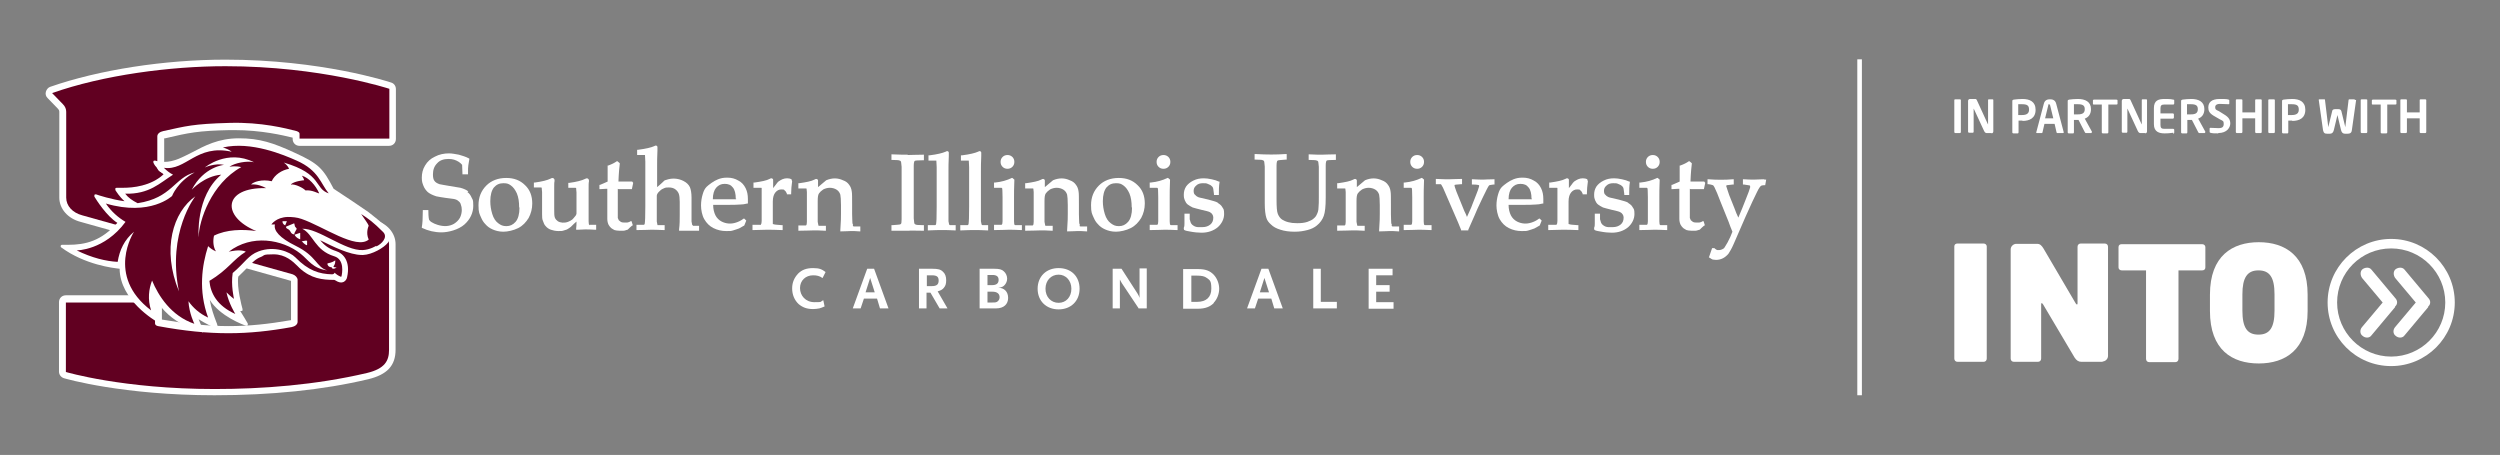 <?xml version="1.0" encoding="UTF-8"?>
<svg id="Layer_1" xmlns="http://www.w3.org/2000/svg" version="1.1" viewBox="0 0 762.8 138.8">
  <rect x="0" y="0" width="762.8" height="138.8" fill="#808080" stroke="none"/>
  <!-- Generator: Adobe Illustrator 29.6.1, SVG Export Plug-In . SVG Version: 2.1.1 Build 9)  -->
  <defs>
    <style>
      .st0 {
        fill: #fff;
      }

      .st1 {
        fill: #610021;
      }
    </style>
  </defs>
  <g>
    <g>
      <path class="st0" d="M605.2,110.4h-7.9c-.6,0-1-.4-1-1v-34.2c0-.6.4-.9,1-.9h7.9c.6,0,1,.4,1,.9v34.2c0,.6-.4,1-1,1Z"/>
      <path class="st0" d="M641.6,110.4h-6.5c-.9,0-1.5-.4-2.1-1.3l-9.6-16.2c-.2-.3-.3-.4-.4-.4s-.2,0-.2.4v16.5c0,.6-.4,1-1,1h-7.3c-.6,0-1-.4-1-1v-33.3c0-1,.9-1.7,1.7-1.7h6.4c.9,0,1.4.6,1.9,1.4l9.8,16.7c.2.3.3.4.4.4s.2,0,.2-.4v-17.2c0-.6.4-1,1-1h7.3c.6,0,1,.4,1,1v33.3c0,1-.9,1.7-1.7,1.7h0Z"/>
      <path class="st0" d="M671.9,82.5h-7.2v27c0,.6-.4,1-1,1h-7.9c-.6,0-1-.4-1-1v-27h-7.4c-.6,0-1-.4-1-.9v-6.2c0-.6.4-.9,1-.9h24.5c.6,0,1,.4,1,.9v6.2c0,.6-.4.9-1,.9h0Z"/>
      <path class="st0" d="M689.2,110.9c-8.1,0-14.9-4.1-14.9-16v-5c0-11.9,6.9-16,14.9-16s14.9,4.1,14.9,16v5c0,11.9-6.9,16-14.9,16ZM694,89.8c0-5.2-1.5-7.3-4.9-7.3s-4.9,2.2-4.9,7.3v5c0,5.2,1.5,7.3,4.9,7.3s4.9-2.1,4.9-7.3v-5Z"/>
      <path class="st0" d="M729.6,111.7c-10.8,0-19.4-8.7-19.4-19.4s8.7-19.4,19.4-19.4,19.4,8.7,19.4,19.4-8.7,19.4-19.4,19.4ZM729.6,75.8c-9.2,0-16.5,7.4-16.5,16.5s7.4,16.5,16.5,16.5,16.5-7.4,16.5-16.5-7.4-16.5-16.5-16.5ZM730.8,93.7l-7.2,8.6c-.6.9-1.9.9-2.7.2-.9-.6-.9-1.9-.2-2.7l6.3-7.5-6.3-7.5c-.6-.9-.6-2.1.2-2.7.9-.6,2.1-.6,2.7.2l7.2,8.6c.4.4.6.9.6,1.3s-.1.9-.6,1.3v.2h0ZM740.9,93.7l-7.2,8.6c-.6.9-1.9.9-2.7.2-.9-.6-.9-1.9-.2-2.7l6.3-7.5-6.3-7.5c-.6-.9-.6-2.1.2-2.7.9-.6,2.1-.6,2.7.2l7.2,8.6c.4.4.6.9.6,1.3s-.1.9-.6,1.3v.2h0Z"/>
    </g>
    <g>
      <path class="st0" d="M598,40.6h-1.4c-.1,0-.3-.1-.3-.3v-9.8c0-.1.1-.2.3-.2h1.4c.1,0,.3.1.3.2v9.8c0,.1-.1.3-.3.3Z"/>
      <path class="st0" d="M607.7,40.6h-1.4c-.3,0-.6,0-.9-.6l-3.1-6.7s0-.1-.1-.1,0,0,0,.1v6.9c0,.1-.1.3-.2.3h-1.2c-.1,0-.3-.1-.3-.3v-9.4c0-.3.2-.6.6-.6h1.5c.3,0,.4,0,.6.4l3.3,7.2s0,.1.1.1,0,0,0-.1v-7.3c0-.1.1-.2.2-.2h1.2c.1,0,.2.1.2.2v9.6c0,.3-.2.6-.6.6h0c0-.1,0,0,0,0Z"/>
      <path class="st0" d="M617.1,36.8h-1.2v3.6c0,.1-.1.3-.2.3h-1.4c-.1,0-.3-.1-.3-.3v-9.6c0-.3.2-.3.4-.4.8-.1,1.7-.2,2.7-.2,2.2,0,4,.8,4,3.3h0c0,2.6-1.9,3.4-4,3.4h0ZM619.1,33.4c0-1.2-.6-1.6-2.1-1.6s-1,0-1.2,0v3.3h1.2c1.5,0,2.1-.6,2.1-1.6h0Z"/>
      <path class="st0" d="M629.2,40.6h-1.5c-.1,0-.2-.1-.2-.2l-.6-2.6h-3.1l-.6,2.6c0,.1-.1.2-.2.2h-1.5c-.1,0-.2,0-.2-.2s0,0,0,0l2.3-8.7c.3-1.3,1.3-1.4,1.9-1.4s1.6.1,1.9,1.4l2.3,8.7h0c0,.1-.1.2-.2.2h-.2,0ZM625.4,32c0-.1,0-.2-.2-.2s-.2,0-.2.2l-1,4.1h2.5l-1-4.1h-.1,0Z"/>
      <path class="st0" d="M638.1,40.6h-1.7c-.1,0-.2-.1-.3-.3l-1.9-3.7h-1.4v3.8c0,.1-.1.3-.2.3h-1.4c-.1,0-.3-.1-.3-.3v-9.6c0-.3.2-.3.4-.4.8-.1,1.7-.2,2.7-.2,2.2,0,4,.8,4,3.1h0c0,1.6-.8,2.5-1.9,2.9l2.2,4h0c0,.1,0,.3-.2.3,0,0,.1,0,.1,0ZM636.1,33.3c0-1.1-.6-1.5-2.1-1.5s-1,0-1.2,0v3.1h1.2c1.4,0,2.1-.4,2.1-1.6h0Z"/>
      <path class="st0" d="M645.7,31.9h-2.4v8.5c0,.1-.1.3-.3.3h-1.4c-.1,0-.3-.1-.3-.3v-8.5h-2.4c-.1,0-.3,0-.3-.2v-1.1c0-.1.1-.2.3-.2h6.9c.1,0,.3.1.3.2v1.1c0,.1-.1.2-.3.2h0Z"/>
      <path class="st0" d="M654.6,40.6h-1.4c-.3,0-.6,0-.9-.6l-3.1-6.7s0-.1-.1-.1,0,0,0,.1v6.9c0,.1-.1.3-.2.3h-1.2c-.1,0-.3-.1-.3-.3v-9.4c0-.3.2-.6.6-.6h1.5c.3,0,.4,0,.6.4l3.3,7.2s0,.1.1.1,0,0,0-.1v-7.3c0-.1.1-.2.2-.2h1.2c.1,0,.2.1.2.2v9.6c0,.3-.2.6-.6.6h0c0-.1,0,0,0,0Z"/>
      <path class="st0" d="M663.1,40.5c-.4,0-1,.2-2.6.2s-3.3-.4-3.3-2.8v-4.9c0-2.4,1.4-2.8,3.3-2.8s2.2.1,2.6.2c.2,0,.3,0,.3.3v.9c0,.1-.1.3-.3.3h-2.8c-.8,0-1.1.3-1.1,1.2v1.5h3.8c.1,0,.3.1.3.3v1c0,.1-.1.3-.3.3h-3.8v1.9c0,.9.3,1.2,1.1,1.2h2.8c.1,0,.3.1.3.3v.9c0,.1-.1.3-.3.3v-.5Z"/>
      <path class="st0" d="M672.7,40.6h-1.7c-.1,0-.2-.1-.3-.3l-1.9-3.7h-1.4v3.8c0,.1-.1.3-.2.3h-1.4c-.1,0-.3-.1-.3-.3v-9.6c0-.3.2-.3.4-.4.8-.1,1.7-.2,2.7-.2,2.2,0,4,.8,4,3.1h0c0,1.6-.8,2.5-1.9,2.9l2.2,4h0c0,.1,0,.3-.2.3,0,0,.1,0,.1,0ZM670.6,33.3c0-1.1-.6-1.5-2.1-1.5s-1,0-1.2,0v3.1h1.2c1.4,0,2.1-.4,2.1-1.6h0Z"/>
      <path class="st0" d="M676.9,40.7c-1.1,0-1.9,0-2.5-.2-.1,0-.2-.1-.2-.3v-1c0-.1.1-.2.2-.2h0c.6,0,1.9.1,2.5.1,1.2,0,1.6-.4,1.6-1.3s-.2-.9-1.2-1.4l-1.9-1.1c-1.3-.8-1.6-1.5-1.6-2.5,0-1.5.9-2.6,3.5-2.6s2.2.1,2.7.2c.1,0,.2.1.2.2v1c0,.1,0,.2-.2.2h0c-.9,0-1.9-.1-2.7-.1s-1.4.3-1.4,1,.2.8,1.1,1.2l1.6,1c1.5.9,1.9,1.7,1.9,2.8s-.9,2.9-3.7,2.9h0c0,.1,0,.2,0,.2Z"/>
      <path class="st0" d="M689.8,40.6h-1.4c-.1,0-.3-.1-.3-.3v-4.2h-3.9v4.2c0,.1-.1.3-.3.3h-1.4c-.1,0-.3-.1-.3-.3v-9.8c0-.1.1-.2.3-.2h1.4c.1,0,.3.1.3.2v3.8h3.9v-3.8c0-.1.1-.2.3-.2h1.4c.1,0,.3.1.3.2v9.8c0,.1-.1.3-.3.3Z"/>
      <path class="st0" d="M693.8,40.6h-1.4c-.1,0-.3-.1-.3-.3v-9.8c0-.1.1-.2.3-.2h1.4c.1,0,.3.1.3.2v9.8c0,.1-.1.3-.3.3Z"/>
      <path class="st0" d="M699.4,36.8h-1.2v3.6c0,.1-.1.3-.2.3h-1.4c-.1,0-.3-.1-.3-.3v-9.6c0-.3.2-.3.4-.4.8-.1,1.7-.2,2.7-.2,2.2,0,4,.8,4,3.3h0c0,2.6-1.9,3.4-4,3.4h0ZM701.4,33.4c0-1.2-.6-1.6-2.1-1.6s-1,0-1.2,0v3.3h1.2c1.5,0,2.1-.6,2.1-1.6h0Z"/>
      <path class="st0" d="M718.9,30.5l-1.3,9.2c-.1.9-.6,1.1-1.3,1.1h-.8c-.6,0-1-.3-1.2-1.1l-1.1-4.6h0c0-.1,0,0,0,0l-1.1,4.6c-.2.8-.6,1.1-1.2,1.1h-.8c-.8,0-1.1-.2-1.3-1.1l-1.3-9.2h0c0-.2.1-.2.2-.2h1.5c.1,0,.2,0,.2.2l1,8.3v.2-.2l1.2-4.9c0-.3.3-.6.9-.6h1c.6,0,.8.3.9.6l1.2,4.9v.2-.2l1-8.3c0-.1.1-.2.2-.2h1.5c.1,0,.2,0,.2.2h.4Z"/>
      <path class="st0" d="M722,40.6h-1.4c-.1,0-.3-.1-.3-.3v-9.8c0-.1.1-.2.3-.2h1.4c.1,0,.3.1.3.2v9.8c0,.1-.1.3-.3.3Z"/>
      <path class="st0" d="M730.8,31.9h-2.4v8.5c0,.1-.1.3-.3.3h-1.4c-.1,0-.3-.1-.3-.3v-8.5h-2.4c-.1,0-.3,0-.3-.2v-1.1c0-.1.1-.2.3-.2h6.9c.1,0,.3.1.3.2v1.1c0,.1-.1.2-.3.2h0Z"/>
      <path class="st0" d="M740,40.6h-1.4c-.1,0-.3-.1-.3-.3v-4.2h-3.9v4.2c0,.1-.1.3-.3.3h-1.4c-.1,0-.3-.1-.3-.3v-9.8c0-.1.1-.2.3-.2h1.4c.1,0,.3.1.3.2v3.8h3.9v-3.8c0-.1.1-.2.3-.2h1.4c.1,0,.3.1.3.2v9.8c0,.1-.1.3-.3.3Z"/>
    </g>
  </g>
  <rect class="st0" x="566.7" y="18.1" width="1.4" height="102.5"/>
  <g>
    <g>
      <g>
        <path class="st0" d="M142.9,58.4c-.5-.4-1.3-.8-2.4-1.1-1.1-.2-2.3-.4-3.6-.6-1.3-.2-2.2-.4-2.8-.5-.8-.3-1.3-.6-1.6-1.1-.3-.4-.4-1.1-.4-1.9,0-1.4.4-2.5,1.3-3.4.8-.9,2-1.3,3.4-1.3s2.2.3,3.2.9c.4.3.8.6,1,.9,0,0,0,.5.1,2.6v.3h1.7v-.3c0-1.1,0-2,.1-2.5s.2-1.2.3-1.8v-.2c0,0-.2-.1-.2-.1-.9-.5-2-.8-3-1.1-1.1-.2-2.1-.4-3-.4-1.5,0-3,.3-4.3,1-1.3.6-2.3,1.5-3,2.7-.7,1.1-1,2.4-1,3.7s.2,1.7.5,2.5c.3.8.8,1.4,1.3,1.9.6.5,1.4.9,2.6,1.3.8.2,1.8.3,3,.5,1.2.1,1.9.3,2.3.3.6.1,1.1.3,1.4.6.4.3.7.6.8,1.1.2.5.3,1,.3,1.7s-.2,1.7-.6,2.4c-.4.7-1,1.3-1.8,1.8-1.4.8-3.1.9-5,.3-.7-.2-1.3-.5-1.8-.8-.5-.3-.7-.6-.8-.8,0-.1-.2-.6-.2-2.6v-.3h-1.7v.3c0,2.2-.1,3.9-.3,4.9v.2s.2.1.2.1c1.7.8,3.7,1.3,5.8,1.3s5.2-.8,7-2.4c1.8-1.6,2.7-3.6,2.7-5.7s-.2-1.8-.5-2.5c-.3-.7-.7-1.3-1.3-1.7Z"/>
        <path class="st0" d="M154.4,54.3c-2.4,0-4.5.8-6,2.3-1.6,1.6-2.4,3.6-2.4,6s.3,2.6.8,3.8c.3.7.7,1.4,1.3,2,.6.7,1.3,1.2,2.2,1.6.9.4,2,.7,3.3.7s3.1-.4,4.5-1.1c1.4-.7,2.4-1.8,3.2-3.1.7-1.3,1.1-2.8,1.1-4.4,0-2.3-.7-4.2-2.2-5.6-1.5-1.5-3.4-2.2-5.7-2.2ZM158.5,63.4c0,1.9-.4,3.4-1.2,4.3-.8.9-1.7,1.3-2.8,1.3s-1.7-.3-2.5-.9c-.8-.6-1.4-1.5-1.8-2.8-.4-1.3-.6-2.6-.6-3.9,0-1.9.4-3.3,1.1-4.2.8-.9,1.7-1.3,2.9-1.3s1.6.2,2.3.7c.7.5,1.3,1.3,1.8,2.4.5,1.2.7,2.6.7,4.2Z"/>
        <path class="st0" d="M180.1,68.7c-.2,0-.2,0-.3-.1,0,0,0,0-.1-.1,0-.1-.1-.4-.1-1,0-.2,0-1,0-2.2v-4.4c0-.6,0-1.8,0-3.5,0-1,0-1.7.1-2,0-.1,0-.3,0-.3,0-.2,0-.3-.2-.5-.2-.2-.5-.3-1,0-1,.5-2.6.9-4.8,1.2h-.3v1.5h.3c.3,0,.8,0,1.4,0s.6,0,.7.1c0,0,0,0,0,0,0,.1,0,.4.1,1.3,0,1.1,0,1.8,0,2.1v1.3c0,.9,0,1.8,0,2.8,0,.3,0,.5-.1.6,0,.1-.2.4-.4.6-.3.4-.6.7-.8.9-.4.3-.8.5-1.3.7-1.1.4-2.3.3-3.1-.2-.4-.3-.7-.6-.9-1.1-.2-.5-.2-1.4-.2-2.6v-3.1c0-.6,0-1.8,0-3.5,0-.9,0-1.6.1-1.9,0-.1,0-.3,0-.3,0-.2,0-.3-.2-.5-.2-.2-.5-.3-1,0-1,.5-2.6.9-4.8,1.2h-.3v1.5h.3c.3,0,.8,0,1.4,0s.6,0,.7.1c0,0,0,0,0,0,0,.1,0,.4.1,1.3,0,1.1,0,1.8,0,2.1v2.7c0,.3,0,.6,0,.9,0,.3,0,.7,0,1.1,0,.8,0,1.5.3,2.1.2.6.4,1.1.8,1.5.4.5,1,.9,1.6,1.1.6.2,1.4.4,2.3.4s1.2,0,1.7-.2c.5-.1,1-.3,1.4-.6.2-.1.4-.3.7-.5.6-.6,1.2-1.2,1.7-1.6,0,.8,0,1.5-.1,2.1v.4s.4,0,.4,0c.8,0,1.6-.1,2.3-.1s1.7,0,3.1.1h.3s0-1.5,0-1.5h-.3c-1.3,0-1.7,0-1.7,0Z"/>
        <path class="st0" d="M188.7,57.7c.8,0,1.5,0,2,0s1.2,0,1.8,0h.3s.4-1.9.4-1.9l-.3-.4h-.2c-.3,0-.7,0-1.2,0-1,0-1.5,0-1.6,0-.1,0-.5,0-1.2,0,.1-2.8.3-4.6.4-5.4v-.2s-.7-.6-.7-.6h-.2c-.7.5-1.5.9-2.6,1.3h-.2c0,0,0,.3,0,.3,0,.7,0,2.2,0,4.6-.6.3-1.4.6-2.3,1h-.2v1.3h.4c.6,0,1.2-.1,1.7-.1h.3v6.3c0,.2,0,.4,0,.5,0,.9,0,1.6,0,2.4,0,.8.2,1.4.4,1.8.2.4.5.7.8,1,.3.2.6.4,1,.6.4.1.9.2,1.5.2s.9,0,1.2,0c.4,0,.8-.2,1.2-.3h.1c.5-.5.9-.9,1.4-1.3h.2c0-.1-.4-1.3-.4-1.3h-.3c-.4.3-.7.3-1,.4-.3,0-.6,0-1,0-.7,0-1-.2-1.1-.3-.2-.1-.3-.3-.5-.4-.1-.2-.2-.4-.3-.7,0-.2,0-.8,0-2.8v-6.1Z"/>
        <path class="st0" d="M211.4,68.7c-.2,0-.2,0-.2,0,0,0,0,0,0-.1,0-.1-.1-.4-.2-1,0-.2,0-.9,0-2.3v-2.2s0-2.8,0-2.8c0-1.4-.2-2.5-.5-3.2-.4-.8-1-1.4-2-1.9-1.4-.7-3-.9-4.6-.5-.4.1-.7.2-1,.3-.1,0-.3.2-.5.4-.1.1-.5.5-1.2,1.1-.3.2-.5.5-.7.6v-6.4c0-1.3,0-2.9.1-4.8v-.5c0-.2,0-.3,0-.4,0-.2,0-.3-.1-.4-.2-.2-.4-.3-.9,0-.9.4-2.5.8-4.9,1.1h-.3v1.6h.3c1.7,0,2,0,2.1,0,0,0,0,0,0,0,0,0,0,.4.1,2,0,1.9,0,3.7,0,5.5v8.2c0,3.6-.1,4.4-.1,4.5,0,.6-.1.9-.2,1,0,0,0,.1-.2.1,0,0-.1,0-.4,0h-1.8v1.6h.3c2.1,0,3.4-.1,4.1-.1s2,0,3.9.1h.3s0-1.5,0-1.5h-.3c-1.5,0-1.7,0-1.7,0-.2,0-.2,0-.2,0,0,0,0,0,0-.1,0-.1-.1-.4-.2-1,0-.2,0-1.1,0-4.4v-1.9c0-.8,0-1.3,0-1.6,0-.2.1-.4.2-.6.2-.4.6-.7.9-1,.3-.3.7-.5,1.2-.7.4-.2.9-.2,1.4-.2.8,0,1.5.2,2,.6.5.4.8.8,1,1.3.2.5.3,1.4.3,2.5v3.9c0,1.5,0,3-.2,4.5v.4s.3,0,.3,0c1.4,0,2.4,0,2.9,0s1.4,0,2.6,0h.3s0-1.5,0-1.5h-.3c-1.4,0-1.6,0-1.6,0Z"/>
        <path class="st0" d="M225.3,55.1c-1-.6-2.1-.9-3.4-.9s-2,.2-2.8.5c-.7.3-1.3.6-2,1.1-.7.5-1.2.9-1.5,1.2-.5.5-.9,1.2-1.2,2.3-.3,1-.5,2.1-.5,3.4s.3,3,1,4.2c.7,1.2,1.6,2.1,2.8,2.7,1.2.6,2.5.9,3.9.9s1.4,0,2.1-.2c.7-.2,1.2-.4,1.8-.6.4-.2.9-.5,1.6-.9h0c0,0,.6-1.5.6-1.5l-.6-.6h-.2c-.9.7-1.7,1-2.3,1.2-1.5.5-3,.4-4.4-.3-.8-.4-1.5-1.1-1.9-1.9-.4-.8-.7-1.9-.7-3.2h4.8c1.1,0,2.3,0,3.5-.1.6,0,1.3-.1,2.1-.3h.2s0-.3,0-.3c0-.4,0-.8,0-1.1,0-1.2-.2-2.3-.7-3.3-.5-1-1.2-1.8-2.2-2.3ZM224.6,60.5c0,0,0,.2,0,.3-.5,0-1.3,0-2.5,0s-1.7,0-3.2,0c-.6,0-1,0-1.4,0,0-1.6.4-2.8,1-3.5.7-.8,1.5-1.2,2.6-1.2s1.9.3,2.5,1.1c.6.7.9,1.9.9,3.5Z"/>
        <path class="st0" d="M241.6,54.7c-.9-.4-2-.4-2.9,0-.4.2-.8.4-1.2.7-.2.2-.5.5-.9,1.1-.2.3-.5.6-.7.9,0-.9,0-1.6,0-2.1,0-.1,0-.2,0-.3,0-.2,0-.3-.1-.4-.1-.1-.3-.2-.4-.2s-.3,0-.6.2c-.9.5-2.5.8-4.6,1.1h-.3v1.6h.3c1.6,0,1.9,0,2,0,0,0,.2,0,.2.1,0,0,0,.2,0,1,0,1,0,1.9,0,2.7v1.9c0,.1,0,1.6,0,4.4,0,.6-.1.9-.2,1,0,0,0,.1-.1.2s0,0-.3,0c0,0-.4,0-1.9,0h-.3v1.6h.3c1.3,0,2.6-.1,3.9-.1s2.9,0,4.7.1h.3s0-1.5,0-1.5h-.3c-1.7-.1-2.3-.2-2.5-.3-.1,0-.2,0-.2-.1,0,0,0,0,0-.2,0,0,0-.4,0-1.2,0-1.8,0-3.1,0-3.8v-1.6c0-1.3.3-2.2.8-2.8.5-.6,1.1-.9,1.8-.9s.8,0,1,.3c.3.2.5.5.7,1v.2h1.3v-.3c0-1.1.1-2.3.3-3.7h0c0,0-.2-.5-.2-.5h-.1Z"/>
        <path class="st0" d="M260.3,68.6s-.1-.1-.2-.5c0-.5-.1-1.4-.1-2.8v-2.8c0-2.2,0-3.5-.1-4-.1-.9-.4-1.6-.8-2.1-.4-.6-1-1.1-1.9-1.4-1.5-.7-3.2-.8-5.1,0l-2.5,2.1c0-.8,0-1.4,0-1.6,0-.1,0-.2,0-.3,0-.2,0-.3-.1-.4-.1-.1-.3-.2-.4-.2s-.3,0-.6.2c-.9.5-2.5.8-4.6,1.1h-.3v1.6h.3c1.6,0,1.9,0,2,0,0,0,.2,0,.2.1,0,0,0,.2.1,1,0,1,0,1.9,0,2.7v1.9c0,2.9,0,4.4,0,4.5,0,.6-.1.9-.2,1,0,0,0,.1-.2.1,0,0-.2,0-.4,0h-1.8v1.6h.3c2,0,3.4-.1,4.3-.1s2.2,0,3.5.1h.3s0-1.5,0-1.5h-.3c-1.5,0-1.7,0-1.7,0-.2,0-.2,0-.3-.1,0,0,0,0,0-.1,0-.1-.1-.4-.2-1,0-.2,0-1.7,0-4.5v-1.9c0-1.1.1-1.9.4-2.3.3-.4.7-.8,1.3-1.2.6-.3,1.3-.5,2-.5s1.5.2,2.1.6c.6.4.9.9,1.1,1.5.1.5.2,1.6.2,3.2v2.7c0,.7,0,2.3-.2,4.9v.4s.3,0,.3,0c1.4,0,2.3-.1,2.9-.1s1.5,0,2.6.1h.3s0-1.5,0-1.5h-2c-.1,0-.2-.1-.3-.2Z"/>
        <path class="st0" d="M277,47.2c-1.1,0-2.7,0-4.7-.1h-.3s0,1.7,0,1.7h.3c1.6,0,2.1.1,2.2.2.2,0,.3.2.4.3,0,0,.1.3.2,1.6,0,1.4,0,2.8,0,4.2v7.3c0,3.6,0,4.4,0,4.5,0,1-.1,1.3-.2,1.4,0,0-.2.2-.4.2-.1,0-.6.1-2.2.2h-.3v1.7h5.2c.7-.1,2.1,0,4.4,0h.3s0-1.7,0-1.7h-.3c-1.6,0-2.1-.1-2.2-.2-.2,0-.3-.2-.4-.3,0,0-.1-.3-.2-1.6,0-1.4,0-2.8,0-4.2v-7.3c0-2.8,0-4.3,0-4.5,0-1.1.2-1.3.2-1.4,0,0,.2-.2.4-.2.1,0,.6-.1,2.2-.1h.3v-1.7h-.3c-2,0-3.6.1-4.7.1Z"/>
        <path class="st0" d="M290,68.7c-.2,0-.2,0-.3-.1,0,0,0,0-.1-.1,0-.1-.1-.4-.2-1,0-.2,0-1.7,0-4.4v-10.7c0-1.3,0-2.9.1-4.8v-.5c0-.2,0-.3,0-.4,0-.2,0-.3-.1-.4-.2-.2-.4-.3-.9,0-.9.4-2.5.8-4.9,1.1h-.3v1.6h.3c1.7,0,2,0,2.1,0,0,0,0,0,0,0,0,0,0,.4.1,2,0,1.9,0,3.7,0,5.5v6.6c0,4-.1,4.5-.1,4.5,0,.6-.1.9-.2,1,0,0,0,.1-.2.1,0,0-.1,0-.4,0h-1.8v1.6h.3c1.7-.1,3.1-.1,4.1-.1s2.3,0,3.8.1h.3s0-1.6,0-1.6h-.3c-1.3,0-1.7,0-1.7,0Z"/>
        <path class="st0" d="M299.9,68.7c-.2,0-.2,0-.3-.1,0,0,0,0-.1-.1,0-.1-.1-.4-.2-1,0-.2,0-1.7,0-4.4v-10.7c0-1.3,0-2.9.1-4.8v-.5c0-.2,0-.3,0-.4,0-.2,0-.3-.1-.4-.2-.2-.4-.3-.9,0-.9.4-2.5.8-4.9,1.1h-.3v1.6h.3c1.7,0,2,0,2.1,0,0,0,0,0,0,0,0,0,0,.4.1,2,0,1.9,0,3.7,0,5.5v6.6c0,3.6-.1,4.4-.1,4.5,0,.6-.1.9-.2,1,0,0,0,.1-.2.1,0,0-.1,0-.4,0h-1.8v1.6h.3c1.7-.1,3.1-.1,4.1-.1s2.3,0,3.8.1h.3s0-1.6,0-1.6h-.3c-1.3,0-1.7,0-1.7,0Z"/>
        <path class="st0" d="M309.9,68.7c-.2,0-.2,0-.3-.1,0,0,0,0-.1-.1,0-.1-.1-.4-.1-1,0-.1,0-.9,0-4.4v-2.9c0-1.2,0-2.9.1-5.2v-.2s-.6-.5-.6-.5h-.2c-1.4.7-3.1,1.2-5.1,1.4h-.3v1.6h.3c1.6,0,1.9,0,2,0,0,0,.1.1.2.2,0,.1.1.7.1,2.7v2.8c0,2.9,0,4.4,0,4.5,0,.6-.1.9-.2,1,0,0,0,.1-.2.1,0,0-.1,0-.4,0h-1.8v1.6h.3c1.9,0,3.3-.1,4.1-.1s2.2,0,3.8.1h.3s0-1.5,0-1.5h-.3c-1.5,0-1.7,0-1.7,0Z"/>
        <path class="st0" d="M307.4,51.5c.6,0,1.1-.2,1.5-.6.4-.4.6-.9.6-1.5s-.2-1.1-.6-1.5c-.4-.4-.9-.6-1.5-.6s-1.1.2-1.5.6c-.4.4-.6.9-.6,1.5s.2,1.1.6,1.5c.4.4.9.6,1.5.6Z"/>
        <path class="st0" d="M329.5,68.6s-.1-.1-.2-.5c0-.5-.1-1.4-.1-2.8v-2.8c0-2.2,0-3.5-.1-4-.1-.9-.4-1.6-.8-2.1-.4-.6-1-1.1-1.9-1.4-1.5-.7-3.2-.8-5.1,0l-2.5,2.1c0-.8,0-1.4,0-1.6,0-.1,0-.2,0-.3,0-.2,0-.3-.1-.4-.1-.1-.3-.2-.4-.2s-.3,0-.6.2c-.9.5-2.5.8-4.6,1.1h-.3v1.6h.3c1.6,0,1.9,0,2,0,0,0,.2,0,.2.1,0,0,0,.2.1,1,0,1,0,1.9,0,2.7v1.9c0,2.9,0,4.4,0,4.5,0,.6-.1.9-.2,1,0,0,0,.1-.2.1,0,0-.1,0-.4,0h-1.8v1.6h.3c2,0,3.4-.1,4.3-.1s2.2,0,3.5.1h.3s0-1.5,0-1.5h-.3c-1.5,0-1.7,0-1.7,0-.2,0-.2,0-.3-.1,0,0,0,0,0-.1,0-.1-.1-.4-.2-1,0-.2,0-1.7,0-4.5v-1.9c0-1.1.1-1.9.4-2.3.3-.4.7-.8,1.3-1.2.6-.3,1.3-.5,2-.5s1.5.2,2.1.6c.6.4.9.9,1.1,1.5.1.5.2,1.6.2,3.2v2.7c0,.7,0,2.3-.2,4.9v.4s.3,0,.3,0c1.4,0,2.3-.1,2.9-.1s1.5,0,2.6.1h.3s0-1.5,0-1.5h-2c-.2,0-.3-.1-.3-.2Z"/>
        <path class="st0" d="M341.3,54.3c-2.4,0-4.5.8-6,2.3-1.6,1.6-2.4,3.6-2.4,6s.3,2.6.8,3.8c.3.7.7,1.4,1.3,2,.6.7,1.3,1.2,2.2,1.6.9.4,2,.7,3.3.7s3.1-.4,4.5-1.1c1.4-.7,2.4-1.8,3.2-3.1.7-1.3,1.1-2.8,1.1-4.4,0-2.3-.7-4.2-2.2-5.6-1.5-1.5-3.4-2.2-5.7-2.2ZM345.4,63.4c0,1.9-.4,3.4-1.2,4.3-.8.9-1.7,1.3-2.8,1.3s-1.7-.3-2.5-.9c-.8-.6-1.4-1.5-1.8-2.8-.4-1.3-.6-2.6-.6-3.9,0-1.9.4-3.3,1.1-4.2.8-.9,1.7-1.3,2.9-1.3s1.6.2,2.3.7c.7.5,1.3,1.3,1.8,2.4.5,1.2.7,2.6.7,4.2Z"/>
        <path class="st0" d="M355,51.5c.6,0,1.1-.2,1.5-.6.4-.4.6-.9.6-1.5s-.2-1.1-.6-1.5c-.4-.4-.9-.6-1.5-.6s-1.1.2-1.5.6c-.4.4-.6.9-.6,1.5s.2,1.1.6,1.5c.4.4.9.6,1.5.6Z"/>
        <path class="st0" d="M357.4,68.7c-.2,0-.2,0-.3-.1,0,0,0,0-.1-.1,0-.1-.1-.4-.1-1,0-.1,0-.9,0-4.4v-2.9c0-1.2,0-2.9.1-5.2v-.2s-.6-.5-.6-.5h-.2c-1.4.7-3.1,1.2-5.1,1.4h-.3v1.6h.3c1.6,0,1.9,0,2,0,0,0,.1.1.2.2,0,.1.1.7.1,2.7v2.8c0,2.9,0,4.4,0,4.5,0,.6-.1.9-.2,1,0,0,0,.1-.2.1,0,0-.1,0-.4,0h-1.8v1.6h.3c1.9,0,3.3-.1,4.1-.1s2.2,0,3.8.1h.3s0-1.5,0-1.5h-.3c-1.5,0-1.7,0-1.7,0Z"/>
        <path class="st0" d="M371.5,61.8c-.5-.3-1.4-.5-2.8-.9l-2.6-.6c-.5-.1-.8-.3-1.1-.5-.2-.2-.4-.4-.6-.6-.1-.2-.2-.5-.2-.9,0-.7.2-1.2.8-1.7.5-.5,1.2-.7,2-.7s1.1,0,1.5.2c.4.2.8.3,1,.5.3.2.4.4.5.5.1.2.2.4.2.6,0,.2.1.7.2,1.5v.3h1.5v-.3c0-1.2,0-2.4.2-3.6v-.2s-.2,0-.2,0c-.6-.3-1.3-.5-2.2-.7-.9-.2-1.7-.3-2.4-.3-1.2,0-2.2.2-3.2.7-1,.5-1.7,1.1-2.2,1.8-.5.8-.7,1.6-.7,2.5s.1,1.2.3,1.7c.2.5.5,1,.9,1.3.4.3.9.6,1.5.9.4.1,1.3.4,2.6.7,1.3.3,2.2.5,2.6.7.4.2.6.4.8.7.2.3.3.6.3,1,0,.9-.3,1.6-.9,2.1-.6.5-1.4.8-2.4.8s-1.1,0-1.4,0c-.3,0-.6-.1-.9-.2-.3-.1-.5-.3-.8-.5-.2-.2-.4-.4-.5-.7-.1-.3-.2-.7-.3-1,0-.3,0-.8,0-1.4v-.3h-1.6v.3c0,1.4,0,2.3,0,2.7,0,.4,0,.9-.2,1.3,0,.1,0,.2,0,.3,0,.2.1.4.2.4,0,0,.2.2,1.5.4,1.5.3,2.8.4,3.7.4,2,0,3.7-.6,5-1.7,1.2-1.1,1.9-2.5,1.9-4s-.2-1.5-.5-2c-.3-.6-.8-1-1.3-1.3Z"/>
        <path class="st0" d="M403.4,47.2c-.8,0-2.1,0-3.8-.1h-.3s0,1.7,0,1.7h.3c1.6,0,2,.1,2.2.2.2,0,.3.2.4.3,0,0,.1.3.2,1.6,0,1.4,0,2.8,0,4.2v4.9c0,1.4,0,2.5-.1,3.4,0,.9-.3,1.6-.5,2-.2.5-.5.9-1,1.3-.4.4-1.1.7-1.9,1-.9.3-1.9.4-3.1.4s-1.9-.1-2.7-.3c-.8-.2-1.4-.5-1.9-.8-.6-.4-1-1-1.3-1.7-.3-.7-.4-2.2-.4-4.4v-5.9c0-3.6,0-4.4,0-4.5,0-1.1.2-1.3.2-1.4,0,0,.1-.1.4-.2.1,0,.6-.1,2.2-.2h.3v-1.7h-.3c-2.9.2-5.8.2-9.2,0h-.3s0,1.7,0,1.7h.3c1.6,0,2.1.1,2.2.2.2,0,.3.2.4.3,0,0,.1.3.2,1.6,0,1.4,0,2.8,0,4.2v7c0,2.1.2,3.6.5,4.5.2.7.7,1.4,1.4,2,.7.7,1.6,1.2,2.9,1.6,1.2.4,2.7.6,4.3.6s2.7-.2,3.9-.5c1.2-.3,2.2-.8,2.9-1.4,1-.8,1.7-1.8,2.1-2.9.4-1.1.6-2.9.6-5.6v-5.3c0-2,0-4.2,0-4.5,0-1.1.2-1.3.2-1.4,0,0,.2-.2.4-.2.1,0,.6-.1,2.2-.1h.3v-1.7h-.3c-1.9,0-3.2.1-3.9.1Z"/>
        <path class="st0" d="M424.7,68.6s-.1-.1-.2-.5c0-.5-.1-1.4-.1-2.8v-2.8c0-2.2,0-3.5-.1-4-.1-.9-.4-1.6-.8-2.1-.4-.6-1-1.1-1.9-1.4-1.5-.7-3.2-.8-5.1,0l-2.5,2.1c0-.8,0-1.4,0-1.6,0-.1,0-.2,0-.3,0-.2,0-.3-.1-.4-.1-.1-.3-.2-.4-.2s-.3,0-.6.2c-.9.5-2.5.8-4.6,1.1h-.3v1.6h.3c1.6,0,1.9,0,2,0,0,0,.2,0,.2.1,0,0,0,.2.1,1,0,1,0,1.9,0,2.7v1.9c0,2.9,0,4.4,0,4.5,0,.6-.1.9-.2,1,0,0,0,.1-.2.1,0,0-.1,0-.4,0h-1.8v1.6h.3c2,0,3.4-.1,4.3-.1s2.2,0,3.5.1h.3s0-1.5,0-1.5h-.3c-1.4,0-1.7,0-1.7,0-.2,0-.2,0-.3-.1,0,0,0,0,0-.1,0-.1-.1-.4-.2-1,0-.2,0-1.7,0-4.5v-1.9c0-1.1.1-1.9.4-2.3.3-.4.7-.8,1.3-1.2.6-.3,1.3-.5,2-.5s1.5.2,2.1.6c.6.4.9.9,1.1,1.5.1.5.2,1.6.2,3.2v2.7c0,.7,0,2.3-.2,4.9v.4s.3,0,.3,0c1.4,0,2.3-.1,2.9-.1s1.5,0,2.6.1h.3s0-1.5,0-1.5h-2c-.1,0-.2-.1-.3-.2Z"/>
        <path class="st0" d="M434.9,68.7c-.2,0-.2,0-.3-.1,0,0,0,0-.1-.1,0-.1-.1-.4-.1-1,0-.1,0-.9,0-4.4v-2.9c0-1.2,0-2.9.1-5.2v-.2s-.6-.5-.6-.5h-.2c-1.4.7-3.1,1.2-5.1,1.4h-.3v1.6h.3c1.6,0,1.9,0,2,0,0,0,.1.1.2.2,0,.1.1.7.1,2.7v2.8c0,2.9,0,4.4,0,4.5,0,.6-.1.9-.2,1,0,0,0,.1-.2.1,0,0-.1,0-.4,0h-1.8v1.6h.3c1.9,0,3.3-.1,4.1-.1s2.2,0,3.8.1h.3s0-1.5,0-1.5h-.3c-1.5,0-1.7,0-1.7,0Z"/>
        <path class="st0" d="M432.4,51.5c.6,0,1.1-.2,1.5-.6.4-.4.6-.9.6-1.5s-.2-1.1-.6-1.5c-.4-.4-.9-.6-1.5-.6s-1.1.2-1.5.6c-.4.4-.6.9-.6,1.5s.2,1.1.6,1.5c.4.4.9.6,1.5.6Z"/>
        <path class="st0" d="M452.4,54.8c-.4,0-1.5,0-3-.1h-.3s0,1.6,0,1.6h.3c1.4,0,1.8.2,1.9.2,0,0,0,0,0,0,0,.1,0,.2,0,.4-.2.7-.5,1.6-1,2.8-.9,2.2-1.3,3.4-1.4,3.6l-1.3,2.9c-.2-.5-.4-1.1-.8-1.8l-2.4-5.9c-.5-1.3-.6-1.8-.6-1.9s0-.1.1-.2c0,0,.3-.1,1.9-.2h.3v-1.6h-.3c-1.5,0-2.8.1-3.6.1s-2.1,0-3.8-.1h-.3s0,1.6,0,1.6h.3c.8,0,1,0,1.1,0,.1,0,.2,0,.3.2,0,0,.2.3.5.9l4.6,10.6c.2.4.4,1.1.9,2.2v.2h2.2v-.2c1.7-3.8,2.6-5.9,2.8-6.4l1.5-3.2c1.2-2.5,1.6-3.2,1.7-3.4.2-.4.4-.6.5-.6,0,0,.3-.1,1.2-.2h.3v-1.6h-.3c-1.6,0-2.6.1-3,.1Z"/>
        <path class="st0" d="M468,55.1c-1-.6-2.1-.9-3.4-.9s-2,.2-2.8.5c-.7.3-1.3.6-2,1.1-.7.5-1.2.9-1.5,1.2-.5.5-.9,1.2-1.2,2.3-.3,1-.5,2.2-.5,3.4s.3,3,1,4.2c.7,1.2,1.6,2.1,2.8,2.7,1.2.6,2.5.9,3.9.9s1.4,0,2.1-.2c.7-.2,1.2-.4,1.8-.6.4-.2.9-.5,1.6-.9h0c0,0,.6-1.5.6-1.5l-.6-.6h-.2c-.9.7-1.7,1-2.3,1.2-1.5.5-3,.4-4.4-.3-.8-.4-1.5-1.1-1.9-1.9-.4-.8-.7-1.9-.7-3.2h4.8c1.1,0,2.3,0,3.5-.1.6,0,1.3-.1,2.1-.3h.2s0-.3,0-.3c0-.4,0-.8,0-1.1,0-1.2-.2-2.3-.7-3.3-.5-1-1.2-1.8-2.2-2.3ZM467.4,60.5c0,0,0,.2,0,.3-.5,0-1.3,0-2.5,0s-1.7,0-3.2,0c-.6,0-1,0-1.4,0,0-1.6.4-2.8,1-3.5.7-.8,1.5-1.2,2.6-1.2s1.9.3,2.5,1.1c.6.7.9,1.9.9,3.5Z"/>
        <path class="st0" d="M484.4,54.7c-.9-.4-2-.4-2.9,0-.4.2-.8.4-1.2.7-.2.2-.5.5-.9,1.1-.2.3-.5.6-.7.9,0-.9,0-1.6,0-2.1,0-.1,0-.2,0-.3,0-.2,0-.3-.1-.4-.1-.1-.3-.2-.4-.2s-.3,0-.6.2c-1,.5-2.5.8-4.6,1.1h-.3v1.6h.3c1.6,0,1.9,0,2,0,0,0,.2,0,.2.1,0,0,0,.2,0,1,0,1,0,1.9,0,2.7v1.9c0,.1,0,1.6,0,4.4,0,.6-.1.9-.2,1,0,0,0,.1-.1.2,0,0,0,0-.3,0,0,0-.4,0-1.9,0h-.3v1.6h.3c1.3,0,2.6-.1,3.9-.1s2.9,0,4.7.1h.3s0-1.5,0-1.5h-.3c-1.7-.1-2.3-.2-2.5-.3-.1,0-.2,0-.2-.1,0,0,0,0,0-.2,0-.1,0-.4,0-1.2,0-1.8,0-3.1,0-3.8v-1.6c0-1.3.3-2.2.8-2.8.5-.6,1.1-.9,1.8-.9s.8,0,1,.3c.3.2.5.5.7,1v.2h1.3v-.3c0-1,.1-2.3.3-3.7h0c0,0-.2-.5-.2-.5h-.1Z"/>
        <path class="st0" d="M496.7,61.8c-.5-.3-1.4-.5-2.8-.9l-2.6-.6c-.5-.1-.8-.3-1.1-.5-.2-.2-.4-.4-.6-.6-.1-.2-.2-.5-.2-.9,0-.7.2-1.2.8-1.7.5-.5,1.2-.7,2-.7s1.1,0,1.5.2c.4.2.8.3,1,.5.3.2.4.4.5.5.1.2.2.4.2.6,0,.2.1.7.2,1.5v.3h1.5v-.3c0-1.2,0-2.4.2-3.6v-.2s-.2,0-.2,0c-.6-.3-1.3-.5-2.2-.7-.9-.2-1.7-.3-2.4-.3-1.2,0-2.2.2-3.2.7-1,.5-1.7,1.1-2.2,1.8-.5.8-.7,1.6-.7,2.5s.1,1.2.3,1.7c.2.5.5,1,.9,1.3.4.3.9.6,1.5.9.4.1,1.3.4,2.6.7,1.3.3,2.2.5,2.6.7.4.2.6.4.8.7.2.3.3.6.3,1,0,.9-.3,1.6-.9,2.1-.6.5-1.4.8-2.4.8s-1.1,0-1.4,0c-.3,0-.6-.1-.9-.2-.3-.1-.5-.3-.8-.5-.2-.2-.4-.4-.5-.7-.1-.3-.2-.7-.3-1,0-.3,0-.8,0-1.4v-.3h-1.6v.3c0,1.4,0,2.3,0,2.7,0,.4,0,.9-.2,1.3,0,.1,0,.2,0,.3,0,.2.1.4.2.4,0,0,.2.2,1.5.4,1.5.3,2.8.4,3.7.4,2,0,3.7-.6,5-1.7,1.2-1.1,1.9-2.5,1.9-4s-.2-1.5-.5-2c-.3-.6-.8-1-1.3-1.3Z"/>
        <path class="st0" d="M506.8,68.7c-.2,0-.2,0-.3-.1,0,0,0,0-.1-.1,0-.1-.1-.4-.1-1,0-.1,0-.9,0-4.4v-2.9c0-1.2,0-2.9.1-5.2v-.2s-.6-.5-.6-.5h-.2c-1.4.7-3.1,1.2-5.1,1.4h-.3v1.6h.3c1.6,0,1.9,0,2,0,0,0,.1.1.2.2,0,.1.1.7.1,2.7v2.8c0,2.9,0,4.4,0,4.5,0,.6-.1.9-.2,1,0,0,0,.1-.2.1,0,0-.1,0-.4,0h-1.8v1.6h.3c1.9,0,3.3-.1,4.1-.1s2.2,0,3.8.1h.3s0-1.5,0-1.5h-.3c-1.5,0-1.7,0-1.7,0Z"/>
        <path class="st0" d="M504.3,51.5c.6,0,1.1-.2,1.5-.6.4-.4.6-.9.6-1.5s-.2-1.1-.6-1.5c-.4-.4-.9-.6-1.5-.6s-1.1.2-1.5.6c-.4.4-.6.9-.6,1.5s.2,1.1.6,1.5c.4.4.9.6,1.5.6Z"/>
        <path class="st0" d="M515.8,57.7c.8,0,1.5,0,2,0s1.2,0,1.8,0h.3s.4-1.9.4-1.9l-.3-.4h-.2c-.3,0-.7,0-1.2,0-1,0-1.5,0-1.6,0-.1,0-.5,0-1.2,0,.1-2.8.3-4.6.4-5.4v-.2s-.7-.6-.7-.6h-.2c-.7.5-1.5.9-2.6,1.3h-.2c0,0,0,.3,0,.3,0,.7,0,2.2,0,4.6-.6.3-1.4.6-2.3,1h-.2v1.3h.4c.6,0,1.2-.1,1.7-.1h.3v6.3c0,.2,0,.4,0,.5,0,.9,0,1.6,0,2.4,0,.8.2,1.4.4,1.8.2.4.5.7.8,1,.3.2.6.4,1,.6.4.1.9.2,1.5.2s.9,0,1.2,0c.4,0,.8-.2,1.2-.3h.1c.5-.5.9-.9,1.4-1.3h.2c0-.1-.4-1.3-.4-1.3h-.3c-.4.3-.7.3-1,.4-.3,0-.6,0-1,0-.7,0-1-.2-1.1-.3-.2-.1-.3-.3-.5-.4-.1-.2-.2-.4-.3-.7,0-.2,0-.8,0-2.8v-6.1Z"/>
        <path class="st0" d="M538.1,54.7c-.9,0-1.9.1-2.8.1s-2,0-3.2-.1h-.3s0,1.6,0,1.6h.3c1.5.2,1.7.3,1.8.3,0,0,.1.1.1.2s0,.2,0,.4c-.1.5-.6,1.8-1.4,3.8-.8,2.1-1.4,3.5-1.7,4.2l-.5,1.2c-.4-.8-.8-1.8-1.2-2.9l-1-2.5c-.4-.9-.8-2-1.2-3.3-.2-.7-.3-.9-.3-.9,0-.1,0-.2.2-.3,0,0,.3,0,1.8-.2h.3v-1.6h-.3c-2.3.2-4.9.2-7.4,0h-.3s0,1.5,0,1.5h.3c.9.1,1.2.3,1.3.3.1,0,.3.2.5.6.5,1,1.1,2.4,1.8,4.3l2.5,6.2c.4,1.1.8,2.2,1.2,3.1-.4,1.1-.9,2.2-1.5,3.3-.4.7-.7,1.2-.9,1.5-.2.3-.5.5-.8.6-.3.1-.5.2-.8.2s-.5,0-.6,0c-.1,0-.3-.1-.4-.2-.1,0-.3-.2-.5-.4h0c0,0-.7,0-.7,0l-1,2.9h.2c.4.3.7.5,1,.6.3,0,.7.1,1,.1.8,0,1.5-.2,2.1-.5.6-.3,1.2-.8,1.7-1.4.4-.6,1-1.6,1.6-3l3.7-8.5c1.6-3.6,2.7-5.9,3.3-7.1.7-1.5,1.1-1.9,1.2-2,.2-.2.6-.3,1.1-.3h.3s.3-1.7.3-1.7h-.4Z"/>
      </g>
      <g>
        <path class="st0" d="M250.9,84.8c-.8-.6-1.7-.8-2.8-.8-2.3,0-4,1.6-4,3.9s1.7,4.3,4.4,4.3,1.6-.1,2.7-.6l.4,1.9c-.8.3-1.1.5-1.6.6-.6.1-1.2.2-1.9.2-1.9,0-3.2-.5-4.4-1.5-1.3-1.2-2-2.9-2-4.8s.7-3.3,1.8-4.5c1.2-1.2,2.6-1.7,4.6-1.7s2.7.4,3.8,1.2l-.9,1.8Z"/>
        <path class="st0" d="M268.5,94.1l-.9-3h-4l-1,3h-2.4l4.4-12.1h2.1l4.4,12.1h-2.4ZM265.5,84.8l-1.4,4.4h2.8l-1.4-4.4Z"/>
        <path class="st0" d="M286.7,94.1l-2.8-4.8h-1.2v4.8h-2.3v-12.1h4c1.8,0,2.6.2,3.3.9.7.6,1,1.5,1,2.6s-.2,1.7-.7,2.3c-.5.6-.9.8-1.9,1.1l3,5.2h-2.5ZM284.3,84h-1.5v3.3h1.5c1.5,0,2.1-.5,2.1-1.7s-.6-1.6-2.1-1.6Z"/>
        <path class="st0" d="M303.8,94.1h-4.9v-12.1h4.4c1.6,0,2.4.2,3,.8.6.5,1,1.4,1,2.2s-.3,1.4-.7,1.9c-.5.6-1,.8-2,.9,1.8,0,3,1.2,3,3.1s-1.3,3.2-3.7,3.2ZM302.8,83.9h-1.5v3.1h1.4c1.3,0,2-.5,2-1.6s-.7-1.5-1.9-1.5ZM302.8,89h-1.5v3.3h1.5c.7,0,1,0,1.4-.2.5-.3.8-.8.8-1.4,0-1.1-.8-1.7-2.2-1.7Z"/>
        <path class="st0" d="M323,94.4c-3.8,0-6.4-2.6-6.4-6.3s2.6-6.3,6.4-6.3,6.4,2.5,6.4,6.3-2.7,6.3-6.4,6.3ZM323,83.8c-2.3,0-4,1.8-4,4.3s1.7,4.3,4,4.3,3.9-1.8,3.9-4.3-1.7-4.3-3.9-4.3Z"/>
        <path class="st0" d="M347.5,94.2l-5.2-7.8-.4-.7c0-.1-.1-.2-.2-.4v8.8h-2.2v-12.1h2.7l4.9,7.6c.3.5.5.9.6,1.3v-9h2.2v12.2h-2.4Z"/>
        <path class="st0" d="M370.4,92.4c-1.1,1.2-2.7,1.8-4.9,1.8h-4.5v-12.1h4.5c2.3,0,3.7.5,4.9,1.8,1,1.1,1.6,2.7,1.6,4.2s-.6,3.2-1.7,4.3ZM368.2,84.8c-.6-.5-1.6-.7-2.9-.7h-1.8v8h1.8c2.7,0,4.3-1.4,4.3-4s-.5-2.6-1.4-3.3Z"/>
        <path class="st0" d="M388.8,94.1l-.9-3h-4l-1,3h-2.4l4.4-12.1h2.1l4.4,12.1h-2.4ZM385.8,84.8l-1.4,4.4h2.8l-1.4-4.4Z"/>
        <path class="st0" d="M400.7,94.1v-12.1h2.3v10.1h4.9v2h-7.2Z"/>
        <path class="st0" d="M417.6,94.1v-12.1h7.3v2h-5v3h4.1v2h-4.1v3.2h5.3v2h-7.6Z"/>
      </g>
    </g>
    <path class="st0" d="M65.5,120.6c-28,0-45.3-5-46-5.2-.9-.3-1.5-1.1-1.5-2v-21.2c0-1.2.9-2.1,2.1-2.1h27.2c1.2,0,2.1.9,2.1,2.1v5.3c7.5,1.3,14,2,20.3,2s12-.6,19-1.8c0,0,0,0,.1,0v-12l-64.2-18c-3.9-1-6.5-4-6.5-7.4v-26.2c0-.4-.2-.7-.4-.9l-3.2-3.3c-.5-.5-.7-1.2-.5-1.9s.7-1.3,1.3-1.5c14.9-5.2,34.9-8.3,53.5-8.3,29.2,0,49.7,6.7,50.6,7,.9.3,1.4,1.1,1.4,2v15.2c0,1.2-.9,2.1-2.1,2.1h-27.3c-1.2,0-2.1-.9-2.1-2.1v-.4c-2.9-.7-9.5-2.3-17.8-2.3s-.9,0-1.4,0c-9.7.2-12.5.8-19.7,2.5-.1,0-.2,0-.3,0v8.5l64.1,16.4c3.9,1,6.5,4,6.5,7.4v32.2c0,4.9-2.6,7.6-8.3,9-13.9,3.3-29.7,4.9-47,4.9Z"/>
    <path class="st1" d="M91.4,42.3v-1.5c0-.4-.4-.6-.9-.8-3.1-.8-10.8-2.8-20.5-2.5-11.2.3-13.3,1-20.2,2.5-1,.2-1.8.8-1.8,1.6v9.5c0,.7.6,1.3,1.4,1.6l64.3,16.5c3,.8,5,2.9,5,5.4v32.2c0,3.3-1.3,5.7-6.7,7-15.7,3.7-32,4.9-46.5,4.9-28,0-45.4-5.2-45.4-5.2v-21.2h27.2v6.4c0,.4.4.7.9.8,16.2,3,27.5,2.7,40.8.3,1-.2,1.8-.8,1.8-1.6v-12.9c-.1-.7-.7-1.3-1.5-1.6l-64.2-18c-3-.8-4.9-2.9-4.9-5.4v-26.2c0-.8-.3-1.6-1-2.3l-3.3-3.4c15.6-5.5,36-8.2,52.9-8.2,29.2,0,50,6.9,50,6.9v15.2h-27.3Z"/>
    <path class="st0" d="M61.5,101.1c-1-.2-9.4-1.9-14.2-10.1.2,2.8,1.5,6.4,1.7,6.9,0,.1,0,.3,0,.4,0,.1-.2.2-.4.2s-.2,0-.2,0c-1.2-.7-11.8-6.9-11.9-16.5-1.9-.2-10.6-1.2-17.8-6.5-.1,0-.2-.2-.2-.4,0-.2.2-.4.4-.4s0,0,0,0c.6,0,1.2,0,1.8,0,5.5,0,10.2-1.2,15.1-6.7-3.3-2.1-6.4-7-7-8,0-.1,0-.3,0-.5,0-.1.2-.2.4-.2s.1,0,.1,0c.5.2,4.8,1.6,8.7,2.1-1.6-1.4-2.6-3.1-2.8-3.4,0-.1,0-.3,0-.5,0-.1.2-.2.4-.2.2,0,.9,0,2,0,2.9,0,8.4-.5,12.3-4.1-.8-.7-2.7-2.4-3.1-3.6,0-.1,0-.3,0-.4,0-.1.2-.2.4-.2s0,0,.1,0c1,.3,1.9.4,2.8.4,3,0,5.5-1.4,8.5-2.9,3.8-2,8-4.3,14.3-4.3s10.5,1.4,17,4.4c7.5,3.4,8.7,4.9,11.9,11,1.3.8,9.5,6.3,10.6,7.1l.5.4c1.1.9,3,2.3,5.1,4.3,1.4,1.3,1.5,3.1.4,4.6-1.2,1.6-4.9,3.7-7.6,3.8-.1,0-.2,0-.4,0-3.7,0-8.9-2.6-12.7-4.5,0,0,0,0,0,0,1.2,1.5,2.6,2.6,4.8,3.3,2.3.7,4.5,3.2,3.4,8-.1.6-.5,1.1-1,1.4-.3.1-.5.2-.8.2-.7,0-1.4-.4-2.1-.8-3.7,0-7.1-.4-10.6-3.6-.2-.2-.4-.4-.6-.6-1.4-1.4-3.7-3.6-7.3-3.6s-2.6.3-3.9.8c-1.6.6-2.6,1.7-4,3.1-.8.8-1.7,1.8-2.9,2.9-.5,3.3,1.1,9.2,1.3,9.9,0,.1,0,.3,0,.4,0,.1-.2.2-.4.2s-.2,0-.3,0h0c.3.5.7,1.1,1.3,2.1l1,1.7c0,.1,0,.3,0,.5,0,.1-.2.2-.4.2s-.1,0-.1,0c-.9-.3-8-2.9-11.1-7.9.5,2.8,1.3,4.9,1.9,6.5.2.5.4,1,.5,1.5,0,.1,0,.3,0,.4,0,.1-.2.2-.4.2s-.1,0-.2,0c-.6-.2-3.2-1.4-5.2-2.7.4,1.1.8,1.9,1.5,3.4,0,.1,0,.3,0,.4,0,.1-.2.2-.4.2s0,0,0,0Z"/>
    <path class="st1" d="M88.8,56.2c1.2-1,4-1.2,4-1.2,0,0-.1-.6-.7-1.4,2.1.6,4.2,2.9,5.3,5.4-.5,0-2.1-1.1-4.2-.9-.6-.7-3.1-2-4.4-1.8ZM114.8,75s-1.9,1.2-4.1,1.3c-5.4.3-13.6-6.7-18.5-6.5,3.4,1.6,3.8,6.6,9.8,8.4,3.2,1,2.4,5.2,2.2,6.1,0,.1-.2.2-.3.1-.7-.3-1.3-.7-1.8-1.2-.1.3-.4.5-.8.5-3.9-.1-7.2-1.1-11.2-5.2-1.7-1.7-6.4-3.6-11.2-1.8-3.2,1.2-4.1,3.4-7.9,6.6-.6,3.7.4,7.9.4,7.9,0,0-1-.7-2.3-2,.7,3.4,2.7,6.6,2.7,6.6-5.6-2.5-7.6-6.4-7.9-10.1,5.7-3.4,7.2-6.5,11.1-8.9-1.7-.9-5.2,0-5.2,0,7-5.4,16.3-3.8,21.9.6,2.4,1.9,3.7,4.5,8.1,5.1-3.4-1.1-3.1-4.3-9.6-7.5-4.9-2.4-6.8-4.7-6.3-6.5-.6,0-1.1,0-1.1,0,0,0,1.4-2.2,5-2.3,1.3,0,2.8.1,4.2.6,6.7,2.3,16.7,9.5,20.5,6.3-1-2.2,0-4.2,0-4.2-.1-.5-1.1-1.8-2.3-3.6,2.3,1.5,3.7,2.5,6.7,5.5,1.6,1.6-.5,3.7-2.1,4.4ZM87,68.8l.5-1.2c0,0,0-.1,0-.1h-1.3c0,0,0,0,0,.1,0,.2,0,.8.9,1.2,0,0,0,0,.1,0ZM89.8,71.2l.7-1.3c0,0,0-.1,0-.2l-.5-.6-.2-.9c0,0-.1-.1-.2,0l-2.2.9c-.1,0-.2.2-.1.3.1.4.6.4,1,.8.4.4.4,1.1,1.3,1.3.1,0,.2,0,.3-.1ZM91.6,73v-1.9c0,0-.1-.1-.2,0l-1.5.5s0,0,0,0c0,.3.7,1.1,1.6,1.4,0,0,.1,0,.1,0ZM99.9,80.4c0,.7.5,1,.9,1.1.1,0,.3,0,.4,0,0,.2,0,.3.2.4.3.2.8.1,1.3-.3,0,0,0,0,0,0-.4,0-.7,0-1-.3.6-.6.6-1.4.6-1.8,0,0,0-.1-.1,0-.3.2-.9.6-2,.8,0,0,0,0,0,0ZM92.2,73.7c.2.3.7.8,1.3,1.1,0,0,.2,0,.2-.1v-1.2c-.1,0-.2-.1-.3-.1l-1.2.2c-.1,0-.2.1,0,.2ZM57.5,91.9c.2,3.7,1.8,6.9,1.8,6.9-7.1-2.4-11-8.6-12.9-13.2-1,2.6-1.4,5.7-.3,9.1-14-10.6-5.2-24-5.2-24-3,2.5-4.4,5.6-5,9.2-3.6-.2-7.8-1.2-12.5-3.5,0,0,8.5,0,14.9-8.7-2.2-1.3-4.3-3.1-6-5.6,13.6,4,20.2-2.3,20.2-2.3,0,0,1.6-4.3,6.9-7.2-6.2,1.6-6.9,7.8-17.4,9.4-1.6-.8-2.9-1.7-3.8-2.9,7.4.2,10.6-3.3,14.6-5.8-1-.5-1.9-1.2-2.8-2.1,6.8,1,9.9-7.3,20.7-4.9-.7-.6-1.7-1-2.7-1.3,8.6-2,18.7,2.3,22.5,4,6.8,3,7.3,7,9.8,10-4.5-1.5-1.8-5.9-13.7-9.4.8.6,1.3,1.2,1.6,1.9-2.2.4-4.4,1.8-5.3,3.8-3-.7-5.6.2-6.3,1,1.8-.2,3.5.5,4.6,1.1-13.2-.3-13.7,8.7-3,13.1-4.2-.6-9.1-.5-12.9,1.4-.4,1.7-.2,3.6.6,4.8-1-.4-1.8-1-2.4-1.6-1.9,5.9-3,13.6,0,21.8-2.6-1.2-4.6-3-6-5ZM58.6,57.8s3.8-4.1,8.9-4.5c-7.9,6.6-6.9,19.1-6.9,19.1.1-5.1,3.9-16.4,13-21.4,0,0-1.5-.5-3.6-.1,1.6-1.2,5.4-1.9,7.5-1.4-8.2-4.1-15,1.6-15,1.6,0,0,3-1.4,5.9-.8,0,0-6.2.5-9.9,7.6ZM59.6,59.9c-6.8,4.8-10.3,16.1-5,29-3.7-18,5-29,5-29Z"/>
  </g>
</svg>